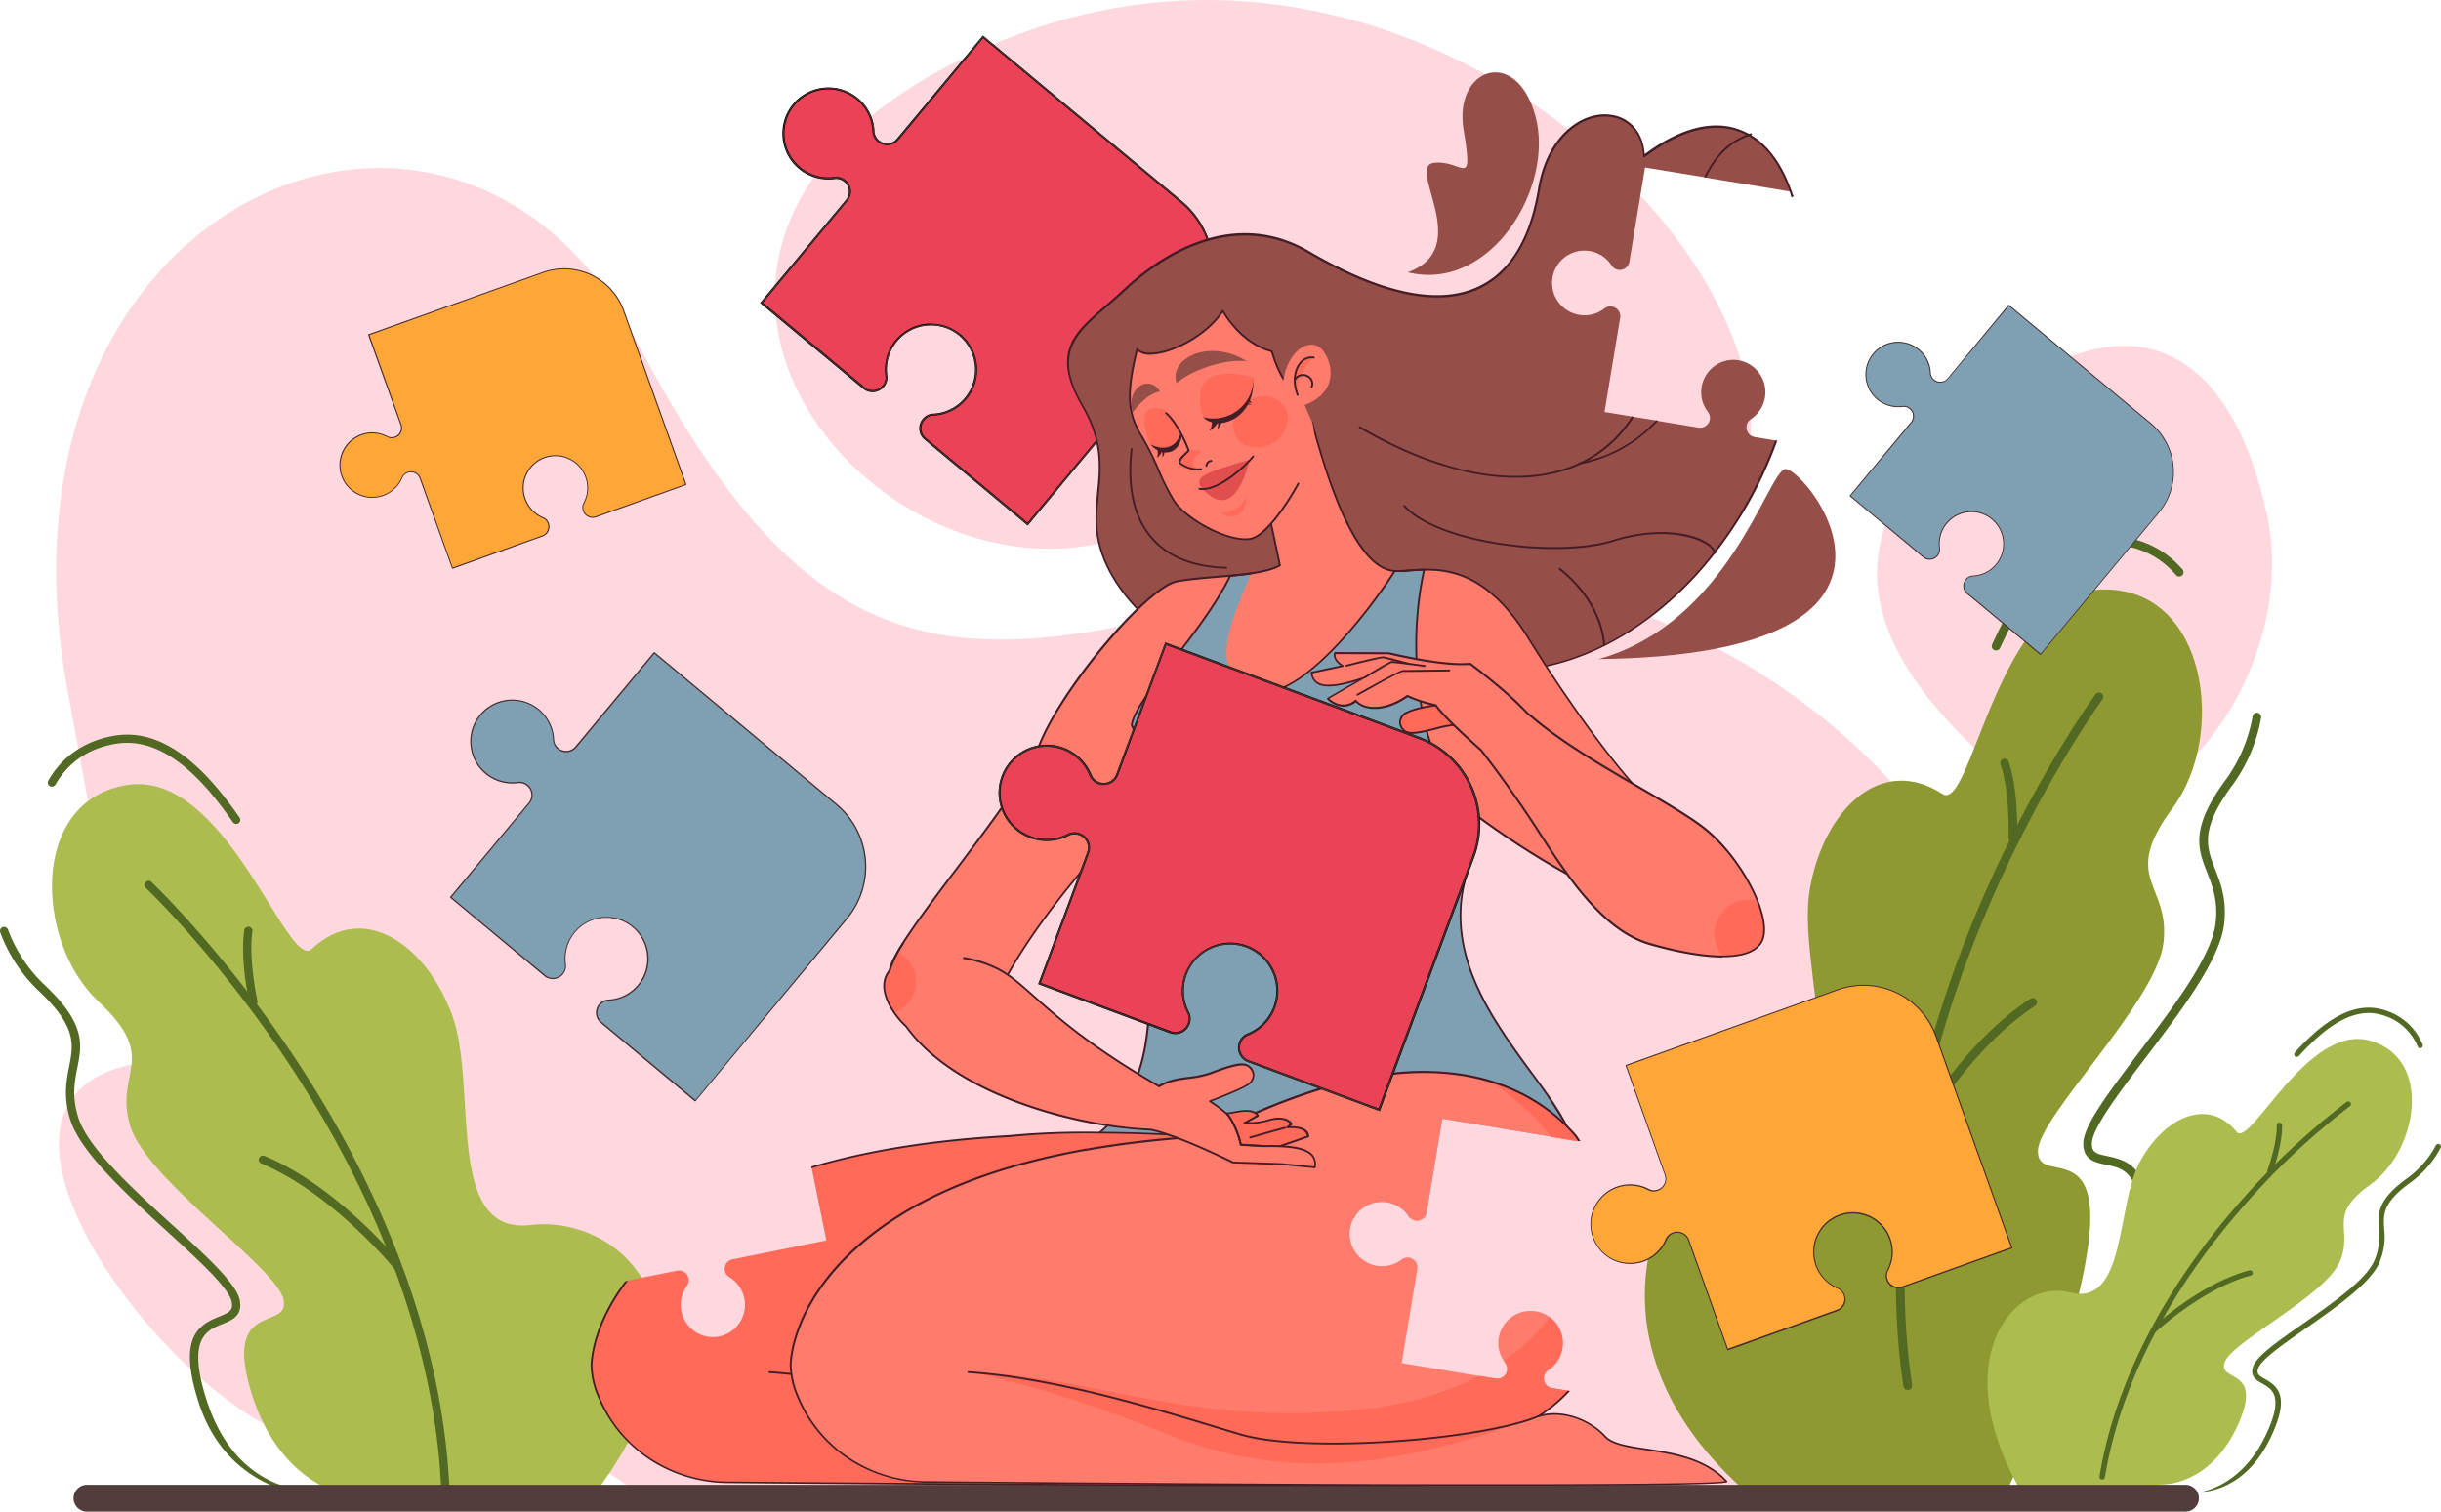 <svg xmlns="http://www.w3.org/2000/svg" viewBox="0 0 754.81 467.56" id="broken-but-mended">
  <g style="isolation:isolate">
    <g id="Layer_1">
      <path fill="#ffd7de" d="M629.06 115.75c-78.38 46.61-47.63 91.65-7.79 125.23S712.21 211 701 159.31s-39.84-62.61-71.89-43.56ZM297.25 18.28c-126.7 63-16.41 185.31 62.27 142.6S531 205.32 540.84 139 425.26-45.4 297.25 18.28ZM43.72 328.74C-38.5 341.05 103.48 493 113.88 431.28s-9.53-111.61-70.16-102.54Z"></path>
      <path fill="#ffd7de" d="M21.06,214.53C-7.88,60.2,141.11-1.16,196.71,105.32c10.42,20,20.48,36.09,30.57,48.93C271,209.92,315.54,204,394.35,181.86c97-27.22,225.19,46.27,232.12,153.35S571,464.07,571,464.07l-374.16-2.73C40.11,358.8,40.11,316.15,21.06,214.53Z"></path>
      <path fill="#516922" d="M617.37 201.18a1.35 1.35 0 0 1-.71-.1 1.33 1.33 0 0 1-.65-1.76c6.45-14.16 17.1-33 35-33.47 9.66-.24 17.93 3.35 23.93 10.36a1.33 1.33 0 0 1-2 1.74c-5.56-6.49-12.91-9.66-21.85-9.44-16.39.41-26.45 18.41-32.61 31.9a1.3 1.3 0 0 1-1.06.77ZM634.86 425.28h0l-45.13 4.53a1.33 1.33 0 0 1-.27-2.64h0l45-4.51c1.68-.58 22.52-8.35 26.31-39.67 2.45-20.29-4.21-21.66-9.56-22.74-3.33-.7-7.09-1.46-7-6.68.11-5.54 8-15.86 17-27.81 10.63-14 22.69-29.87 23.89-40.16.82-7-.92-11.42-2.6-15.69-2.88-7.37-5.38-13.72 5.94-29a47.35 47.35 0 0 0 8.12-19.37 1.33 1.33 0 0 1 2.62.5 50.28 50.28 0 0 1-8.61 20.46c-10.44 14-8.3 19.49-5.59 26.39 1.71 4.37 3.66 9.32 2.76 17-1.28 11-13.57 27.19-24.42 41.47C654.92 338.46 647 349 646.86 353.61c-.06 2.88 1.36 3.29 4.86 4 7.6 1.56 14.2 4.69 11.66 25.68-4.15 34.29-28 41.87-28.28 41.93a1 1 0 0 1-.24 0Z"></path>
      <path fill="#8f9931" d="M539,460.62c-57.42-51.38-21-112.2,7.66-114s8.68-47.55,13-71.79,21.81-41.67,41-29.25c9.06,5.88,16.81-62.42,49.34-63.24s38.55,45.09,21.93,67.44-.78,23.38-2.93,41.79-38.63,53.67-38.83,64.4,19.58-4,15.69,28.08-24.7,75.81-24.7,75.81Z"></path>
      <path fill="#516922" d="M590.05,429.91a1.32,1.32,0,0,1-1.47-1.12c-8.54-57.3,8.06-112.46,23.49-148.62C628.78,241,647.77,215,648,214.74a1.33,1.33,0,0,1,2.15,1.58c-.19.26-19,26.06-35.61,65-15.28,35.84-31.72,90.45-23.28,147.12a1.33,1.33,0,0,1-1.11,1.51.08.08,0,0,0-.05,0Z"></path>
      <path fill="#516922" d="M592.09 352.94a1.43 1.43 0 0 1-.8-.16 1.34 1.34 0 0 1-.52-1.8c.63-1.16 15.73-28.25 37.06-42.06a1.33 1.33 0 0 1 1.45 2.24c-20.77 13.43-36 40.82-36.17 41.1a1.35 1.35 0 0 1-1 .68ZM622.56 260.33l-.2 0a1.34 1.34 0 0 1-1.28-1.38c0-.14.49-13.89-2.48-22.53a1.33 1.33 0 0 1 .82-1.69 1.32 1.32 0 0 1 1.69.83c3.14 9.1 2.66 22.91 2.64 23.48a1.32 1.32 0 0 1-1.19 1.27ZM710.06 326.87a.86.86 0 0 1-.39-.2.84.84 0 0 1 0-1.18c6.55-7.17 16.51-16.34 27.22-13.17a18.4 18.4 0 0 1 12.24 10.75.84.84 0 0 1-.45 1.09.82.82 0 0 1-1.08-.44 16.61 16.61 0 0 0-11.18-9.81c-9.83-2.9-19.27 5.86-25.53 12.7a.83.83 0 0 1-.78.26ZM677.65 461.84h0l-28-4.34a.83.83 0 0 1 .35-1.62h0l27.63 6c1.11 0 15-.64 23.26-18.53 5.36-11.59 1.66-13.69-1.3-15.36-1.85-1.05-3.94-2.23-2.88-5.32 1.13-3.27 7.78-7.9 15.47-13.26 9-6.28 19.24-13.4 21.93-19.29a18.24 18.24 0 0 0 1.47-9.83c-.3-4.94-.57-9.19 9.1-16.08a29.77 29.77 0 0 0 8.55-9.95.83.83 0 1 1 1.46.8 31.44 31.44 0 0 1-9.05 10.51c-8.91 6.34-8.68 10-8.4 14.62a19.85 19.85 0 0 1-1.62 10.62c-2.88 6.3-13.3 13.56-22.49 20-7.14 5-13.89 9.68-14.85 12.43-.59 1.71.18 2.22 2.12 3.32 4.22 2.39 7.55 5.52 2 17.51-9.06 19.6-24.5 17.46-24.66 17.45s-.11-1.52-.38-.89Z"></path>
      <path fill="#acbc4f" d="M625.44,462.19c-24.27-41.59-2.77-66.88,14.63-62.43s14.3-26.6,21.51-40.19,21-20.59,30-9.51c4.25,5.24,22-33.89,41.49-28.12s14.26,34.22.08,44.32-5,13.75-9.78,24.28S690.1,415,687.92,421.38s12.42,1.36,3.93,19.71S669,459.14,669,459.14Z"></path>
      <path fill="#516922" d="M649.85,457.62a.81.81,0,0,1-.65-.94c5.93-35.72,26.4-65.33,42.53-83.86a227,227,0,0,1,33.92-32,.84.84,0,0,1,1.16.19.85.85,0,0,1-.19,1.17A224.83,224.83,0,0,0,693,373.94c-16,18.38-36.25,47.69-42.12,83a.84.84,0,0,1-1,.69s0,0,0,0Z"></path>
      <path fill="#516922" d="M665.86 412.25a.93.93 0 0 1-.44-.25.83.83 0 0 1 0-1.17c.59-.57 14.78-13.78 30.12-17.89a.83.83 0 0 1 .43 1.61c-14.93 4-29.27 17.35-29.41 17.49a.85.85 0 0 1-.74.21ZM701.78 363l-.12 0a.83.83 0 0 1-.49-1.07c0-.08 3-8.17 2.85-13.87a.83.83 0 1 1 1.66 0c.12 6-2.82 14.13-2.95 14.47a.84.84 0 0 1-1 .53ZM73.12 254.85a1.36 1.36 0 0 0 .64-.22 1.26 1.26 0 0 0 .31-1.76c-8.46-12.15-21.67-28-38.47-25.34C26.52 229 19.39 233.73 15 241.32a1.27 1.27 0 1 0 2.18 1.29c4.09-7 10.42-11.26 18.83-12.58 15.42-2.42 27.93 12.7 36 24.28a1.27 1.27 0 0 0 1.12.54ZM98.91 462.82c2.77 0-27.89 1.81-37.66-29.58-6-19.21-.33-23.28 6.52-26 3.15-1.27 4.41-1.9 3.86-4.59-.89-4.34-10.14-12.79-19.93-21.74-12.6-11.51-26.88-24.55-30-34.64-2.16-7-1.18-12-.33-16.37 1.36-6.93 2.43-12.39-9.76-23.75A47.89 47.89 0 0 1 .08 288.43a1.28 1.28 0 0 1 .73-1.64 1.27 1.27 0 0 1 1.64.72 45.31 45.31 0 0 0 10.92 16.75c13.22 12.32 12 18.7 10.53 26.09-.84 4.28-1.71 8.73.25 15.13C27 354.92 41.05 367.71 53.41 379c10.54 9.63 19.65 18 20.71 23.12 1 4.87-2.41 6.23-5.41 7.45-4.82 1.93-10.82 4.36-5 22.93 8.91 28.67 30.62 28.42 32.29 28.68l42 .47h0a1.26 1.26 0 0 1 .2 2.52l-39-1.33 9.1-.22Z"></path>
      <path fill="#acbc4f" d="M182.13,464.33c45-57.95,9.27-88.66-17.89-85.42s-16.28-43-24.45-65-27.57-35.28-43.42-20.36c-7.47,7.06-26.44-55.56-57-50.75s-28.37,48.82-9,66.9,4.73,21.76,9.9,38.62S85.64,392,87.67,402s-19-.43-9.88,29,31,31.83,31,31.83Z"></path>
      <path fill="#516922" d="M137.9,464.31a1.24,1.24,0,0,0,1.18-1.3c-1.82-55.11-26.82-103.9-47.46-135.12C69.26,294.09,47,273,46.81,272.78a1.27,1.27,0,0,0-1.74,1.85c.22.21,22.27,21.14,44.47,54.71,20.46,30.94,45.21,79.26,47,133.76a1.27,1.27,0,0,0,1.31,1.22Z"></path>
      <path fill="#516922" d="M122.8 392.6a1.3 1.3 0 0 0 .71-.29 1.25 1.25 0 0 0 .18-1.77c-.78-1-19.56-23.76-41.9-33a1.27 1.27 0 0 0-1 2.35c21.74 9 40.72 32 40.91 32.28a1.25 1.25 0 0 0 1.07.46ZM78.39 311.12l.2 0a1.27 1.27 0 0 0 1-1.51c0-.14-2.84-12.93-1.54-21.52a1.26 1.26 0 0 0-2.5-.38c-1.38 9.06 1.44 21.91 1.56 22.44a1.27 1.27 0 0 0 1.32 1Z"></path>
      <path fill="#523d3c" d="M679.94,463.42a4.14,4.14,0,0,1-4.14,4.14H27.09a4.15,4.15,0,1,1,0-8.29H675.8A4.14,4.14,0,0,1,679.94,463.42Z"></path>
      <path fill="#ea4256" d="M235.5,93.63,267.17,120a4.25,4.25,0,0,0,6-.55,4.17,4.17,0,0,0,.94-3.21,13.94,13.94,0,1,1,14.41,12,4.16,4.16,0,0,0-3,1.52,4.25,4.25,0,0,0,.54,6l31.67,26.36,51-61.28a27.27,27.27,0,0,0-3.5-38.41L304,11.39,277.62,43.05a4.24,4.24,0,0,1-6,.56,4.15,4.15,0,0,1-1.52-3,13.93,13.93,0,1,0-12,14.42,4.12,4.12,0,0,1,3.19,1,4.24,4.24,0,0,1,.55,6Z"></path>
      <path d="M317.79,162.56l-.24-.2L285.88,136a4.56,4.56,0,0,1-.58-6.42,4.44,4.44,0,0,1,3.18-1.63,13.59,13.59,0,0,0,12.87-15.58,13.61,13.61,0,0,0-27,3.83,4.48,4.48,0,0,1-1,3.46,4.56,4.56,0,0,1-3.09,1.62,4.5,4.5,0,0,1-3.34-1l-31.9-26.56.2-.25,26.36-31.66a3.93,3.93,0,0,0-.5-5.53,3.84,3.84,0,0,0-2.95-.89,14.24,14.24,0,1,1,5.86-26,14.1,14.1,0,0,1,6.4,11.26,3.95,3.95,0,0,0,4.28,3.66,3.92,3.92,0,0,0,2.66-1.41L303.94,11l.24.2,61.29,51A27.58,27.58,0,0,1,369,101ZM287.9,100.12A14.21,14.21,0,0,1,302,112.26a14.22,14.22,0,0,1-13.46,16.31,3.8,3.8,0,0,0-2.72,1.4,3.94,3.94,0,0,0,.49,5.54l31.43,26.16,50.82-61a27,27,0,0,0-3.46-38L304,11.83,277.86,43.25a4.53,4.53,0,0,1-3.09,1.63,4.54,4.54,0,0,1-5-4.25,13.51,13.51,0,0,0-6.13-10.76,13.66,13.66,0,0,0-16.84,1.52,13.62,13.62,0,0,0,.68,20.33,13.63,13.63,0,0,0,10.57,3,4.42,4.42,0,0,1,3.43,1,4.55,4.55,0,0,1,.59,6.41L235.94,93.59l31.43,26.17a3.92,3.92,0,0,0,5.53-.52,3.77,3.77,0,0,0,.88-3,14.22,14.22,0,0,1,14.12-16.16Z"></path>
      <path fill="#472f2f" d="M317.75,162.32a.23.23,0,0,1-.14,0L286,135.91a4.36,4.36,0,0,1-1.58-3,4.45,4.45,0,0,1,1-3.26,4.37,4.37,0,0,1,3.11-1.59,13.71,13.71,0,1,0-14.19-11.83,4.37,4.37,0,0,1-1,3.37,4.46,4.46,0,0,1-6.28.58L235.37,93.8a.22.22,0,0,1-.08-.15.21.21,0,0,1,.05-.15L261.7,61.84a4,4,0,0,0-.51-5.68,3.92,3.92,0,0,0-3-.91A14.13,14.13,0,1,1,264,29.43a14,14,0,0,1,6.36,11.18,4,4,0,0,0,1.44,2.83,4,4,0,0,0,3,.92,4.06,4.06,0,0,0,2.74-1.44l26.36-31.66a.21.21,0,0,1,.3,0l61.28,51A27.49,27.49,0,0,1,368.93,101l-51,61.28a.21.21,0,0,1-.14.07Zm-29.85-62.1a14.14,14.14,0,0,1,14,12.06,14.11,14.11,0,0,1-13.36,16.18,3.94,3.94,0,0,0-2.8,1.44,4.06,4.06,0,0,0-.93,2.95,4,4,0,0,0,1.44,2.74l31.5,26.23,50.89-61.12a27.05,27.05,0,0,0-3.48-38.12L304,11.69l-26.23,31.5a4.49,4.49,0,0,1-3,1.59,4.44,4.44,0,0,1-4.85-4.16,13.59,13.59,0,0,0-6.17-10.84,13.72,13.72,0,1,0-5.64,25,4.37,4.37,0,0,1,3.36,1,4.46,4.46,0,0,1,.57,6.27L235.8,93.61l31.5,26.23a4,4,0,0,0,5.68-.53,3.89,3.89,0,0,0,.9-3,14.13,14.13,0,0,1,14-16Z"></path>
      <path fill="#964e48" d="M505.24,128.94A38.79,38.79,0,0,1,491,142.49a42.64,42.64,0,0,0,21-12.45Zm0,0A38.79,38.79,0,0,1,491,142.49a42.64,42.64,0,0,0,21-12.45Zm0,0A38.79,38.79,0,0,1,491,142.49a42.64,42.64,0,0,0,21-12.45Zm48.84-68.78a5.69,5.69,0,0,0-.31-.88c-2.86-8.18-7.13-14.12-12.54-17.33l-.66-.4c-8.45-4.62-19.58-2.86-32.25,6.69-.71-18.7-27.9-17.65-32.48,10.25s-22.92,47.61-71.23,19.36c-22.4-13.07-44.45,0-56.81,11.66s-24.33,16.59-13,36,0,29.62,6.33,46.56,26.8,32.07,42.33,34.19,44.44,3.21,84.31,1.05c32.91-1.76,66.48-29.65,81.58-71.06l-.4,0-6.34-1.06a3,3,0,0,1-2.5-3.52,2.88,2.88,0,0,1,1.27-2,10,10,0,0,0-4.93-18.35,10,10,0,0,0-8.31,16.11,3.14,3.14,0,0,1,.57,2.33,3.08,3.08,0,0,1-3.52,2.51l-12.45-2.07-.62-.13h0l-6.82-1.1-.66-.14-8.49-1.4,4.84-29.13a3.07,3.07,0,0,0-2.51-3.48,3,3,0,0,0-2.33.57,9.85,9.85,0,0,1-7.79,2,10,10,0,1,1,10-15.27,2.93,2.93,0,0,0,2,1.33,3,3,0,0,0,3.48-2.51l4.84-29.13,18.34,3,.58.14,25.78,4.26a12.36,12.36,0,0,1,.44,1.19c0,.18.13.4.18.57.08,0,.17-.13.3-.22C554.21,60.51,554.12,60.34,554.08,60.16Zm-48.84,68.78A38.79,38.79,0,0,1,491,142.49a42.64,42.64,0,0,0,21-12.45Zm0,0A38.79,38.79,0,0,1,491,142.49a42.64,42.64,0,0,0,21-12.45Zm0,0A38.79,38.79,0,0,1,491,142.49a42.64,42.64,0,0,0,21-12.45Z"></path>
      <path fill="#451d26" d="M554.3,60a4.26,4.26,0,0,0-.22-.66c-2.82-8.19-7.09-14.22-12.54-17.52l-.31-.17c-.13-.09-.26-.13-.4-.22-8.88-5-20.06-2.82-32.25,6.25-.48-7.09-5-11.88-11.48-12.28-8.72-.57-18.92,7.17-21.52,23.06C473,73.93,466.82,84.1,457.14,88.63c-12.32,5.81-30,2.11-52.4-11-24.95-14.56-48.27,3.3-57.12,11.66-1.93,1.81-3.82,3.48-5.67,5.06-9.95,8.54-17.07,14.7-7.44,31.29,6.29,10.82,5.5,18.87,4.75,26.66-.61,6.07-1.23,12.37,1.59,19.85,6.64,17.77,27.76,32.38,42.55,34.4,5.94.8,19.75,2.25,43.56,2.25,11.26,0,24.82-.35,40.79-1.19,19.93-1.06,40-11.44,56.5-29.26a124.62,124.62,0,0,0,25.34-42.07l-.26,0-.4,0c-14.56,39.69-46.73,69-81.23,70.84-49.67,2.64-75.46.13-84.21-1.06-14.66-2-35.51-16.45-42.11-34-2.78-7.35-2.16-13.29-1.54-19.59.74-7.87,1.58-16-4.84-27-9.38-16.15-2.38-22.18,7.3-30.54,1.85-1.58,3.78-3.25,5.72-5.06,6.38-6,20.33-17,37-17a37.83,37.83,0,0,1,19.45,5.42c22.66,13.2,40.48,16.94,53,11,9.68-4.53,16.19-15.14,18.74-30.63s12.41-23.1,20.9-22.57c6.38.4,10.7,5.24,11,12.28a.23.23,0,0,0,.18.26.25.25,0,0,0,.3,0c12-9.07,23-11.4,31.68-6.78l.66.4s0,0,.09,0c5.46,3.21,9.64,9.11,12.41,17.07a12.36,12.36,0,0,1,.44,1.19c0,.18.13.4.18.57.08,0,.17-.13.3-.22a.81.81,0,0,0,.27-.17c-.09-.18-.13-.35-.22-.53Z"></path>
      <path fill="#7fa0b3" d="M484.86,349.12l0,0-.4-.8a5.93,5.93,0,0,1-.3-.57c-.05,0-.05-.13-.09-.17l0-.05c-10.38-19.58-39.51-44.13-30.75-76.12.22-.84.48-1.67.75-2.51L354.49,298a84.28,84.28,0,0,1,.48,18.7c-.88,11.09-4.31,24.68-14.56,33.35a1.35,1.35,0,0,1-.35.22,4.18,4.18,0,0,1-.4.36h0a33.43,33.43,0,0,1-5.2,3.43l1.06,1.36.35.53h.05l15.44,20.33h67.59c0-.09.13-.18.17-.27a10,10,0,0,1,16.37,0c.05.09.13.18.18.27h5a.85.85,0,0,0,.18-.27,3,3,0,0,0,.31-.92L446,346l33.7,5.59,6.65,1.14.35.05C486.1,351.58,485.48,350.35,484.86,349.12Z"></path>
      <path fill="#451d26" d="M435.45,376c.05.09.13.18.18.27h5a.85.85,0,0,0,.18-.27Zm0,0c.05.09.13.18.18.27h5a.85.85,0,0,0,.18-.27Zm0,0c.05.09.13.18.18.27a1,1,0,0,0,.26.31h4.53a.77.77,0,0,0,.22-.31.85.85,0,0,0,.18-.27Zm0,0c.05.09.13.18.18.27h5a.85.85,0,0,0,.18-.27Zm0,0c.05.09.13.18.18.27h5a.85.85,0,0,0,.18-.27Zm0,0c.05.09.13.18.18.27h5a.85.85,0,0,0,.18-.27Zm50.12-26.13a7,7,0,0,0-.49-.88v-.05l-.39-.79a5.86,5.86,0,0,1-.31-.57c-2.68-5.15-6.69-10.65-11-16.46C461.19,314.45,446,293.68,454.24,269c0-.09,0-.18,0-.22v-.05a.28.28,0,0,0-.31-.08l-99.45,29.08a.28.28,0,0,0-.22.35,82.1,82.1,0,0,1,.44,18.53c-.92,11.17-4.4,24.86-14.78,33.44a.88.88,0,0,1-.35.26.78.78,0,0,1-.4.31,28,28,0,0,1-4.88,3.21.38.38,0,0,0-.13.22c0,.09,0,.18,0,.22l1,1.28.17.26.22.22,15.58,20.46a.24.24,0,0,0,.22.14h67.41a1.27,1.27,0,0,1,.18-.31c0-.09.13-.18.17-.27H351.5l-15.32-20.15-.17-.22-.22-.26-.93-1.23a35.47,35.47,0,0,0,5.24-3.52,3.86,3.86,0,0,0,.35-.36.77.77,0,0,0,.31-.22c9.28-8,12.85-20,14.12-29.35.18-1.32.31-2.59.44-3.87a92.31,92.31,0,0,0-.48-18.65l98.7-28.87a30.72,30.72,0,0,0-1.15,4.27v.09c-5,22.83,9.07,42.11,20.55,57.81a148.2,148.2,0,0,1,10.43,15.45,6.38,6.38,0,0,1,.44.75v0c0,.05,0,.09.09.13.13.22.22.44.35.66.75,1.46,1.45,2.86,2.07,4.18l.35.05.35,0C486.54,351.85,486.05,350.88,485.57,349.87ZM435.45,376c.05.09.13.18.18.27h5a.85.85,0,0,0,.18-.27Zm0,0c.05.09.13.18.18.27h5a.85.85,0,0,0,.18-.27Zm0,0c.05.09.13.18.18.27h5a.85.85,0,0,0,.18-.27Zm0,0c.05.09.13.18.18.27h5a.85.85,0,0,0,.18-.27Zm0,0c.05.09.13.18.18.27h5a.85.85,0,0,0,.18-.27Zm0,0c.05.09.13.18.18.27h5a.85.85,0,0,0,.18-.27Z"></path>
      <path fill="#ff6a59" d="M434.79,444.34c-4.31-4.75-12.89-8.67-20.81-6.21l-.57-1.54-22.09-60-.09-.31-.13-.27-8.71-23.71s-42.69-3.87-70.36-.88c-24.78,1.36-44.84,4.88-61.08,9.68l.05.26,4.53,22.31-28.95,5.85a3,3,0,0,0-1,5.55,10,10,0,0,1-4.26,18.48,10,10,0,0,1-8.94-15.8,2.84,2.84,0,0,0,.53-2.38,3,3,0,0,0-3.56-2.33l-15.09,3-.49.13c-8.89,11.66-10.82,22.05-10.82,26.09a26.24,26.24,0,0,0,2.37,10,42.58,42.58,0,0,0,18,20.28,44.42,44.42,0,0,0,21.6,5.85c59.4.53,249.4,1.94,247.51-.17C461.24,446.1,440.07,450.19,434.79,444.34Z"></path>
      <path fill="#451d26" d="M391.32,376.58l-.09-.31-.13-.27h-.31l.09.27.13.31,22.09,60.06a.79.79,0,0,0,.31-.05Zm0,0-.09-.31-.13-.27h-.31l.09.27.13.31,22.09,60.06a.79.79,0,0,0,.31-.05Zm0,0-.09-.31-.13-.27h-.31l.09.27.13.31,22.09,60.06a.79.79,0,0,0,.31-.05Zm0,0-.09-.31-.13-.27h-.31l.09.27.13.31,22.09,60.06a.79.79,0,0,0,.31-.05Zm0,0-.09-.31-.13-.27h-.31l.09.27.13.31,22.09,60.06a.79.79,0,0,0,.31-.05Zm0,0-.09-.31-.13-.27h-.31l.09.27.13.31,22.09,60.06a.79.79,0,0,0,.31-.05Zm0,0-.09-.31-.13-.27h-.31l.09.27.13.31,22.09,60.06a.79.79,0,0,0,.31-.05Zm81.22,81.53c-6.6-7.3-16.85-8.84-25-10.08-.79-.13-1.59-.22-2.33-.35a32.23,32.23,0,0,1-8.1-2h0c-.31-.18-.53-.31-.8-.49a.06.06,0,0,0-.08,0,4.69,4.69,0,0,1-1.15-1c-4.49-4.93-13.07-8.67-20.81-6.38l-.44-1.19-22.13-60-.09-.31-.13-.27-8.76-23.8a.24.24,0,0,0-.26-.18c-.14,0-3.17-.3-8.14-.61a2.13,2.13,0,0,0-.58-.05l-1.62-.13c-7.88-.53-19.37-1.1-31.29-1.19a.52.52,0,0,0-.35,0,2.37,2.37,0,0,0-.53,0A245.13,245.13,0,0,0,312,351.1q-34.92,1.92-61.12,9.72l.09.53c17.42-5.15,37.79-8.4,61.07-9.63a239.12,239.12,0,0,1,25.26-1.15h1.8a1.63,1.63,0,0,1,.49.05h0a.66.66,0,0,1,.44,0c10.12,0,20,.48,27.59.92l2.07.13,2.42.13c5.45.36,9.15.66,10,.75L390.79,376l.09.27.13.31,22.09,60.06.61,1.63a.3.3,0,0,0,.36.17c7.65-2.42,16.1,1.28,20.5,6.12a3.59,3.59,0,0,0,.75.66,4,4,0,0,0,.75.53h0c1.89,1.14,4.58,1.76,7.7,2.28,1.15.22,2.38.4,3.61.58,8,1.23,17.95,2.72,24.46,9.59-2.33.44-16.28.7-37,.88-19,0-43.56,0-70.05-.05-3.92,0-7.79,0-11.57,0-1.72,0-3.39,0-5.06,0-21.39-.05-43.52-.18-64.51-.36a.13.13,0,0,1-.18,0c-21.38-.13-41.58-.3-58.65-.44a43.44,43.44,0,0,1-21.43-5.8,41.46,41.46,0,0,1-17.86-20.16,26,26,0,0,1-2.33-9.9c0-.61.13-12.23,11-26.22l-.49.13-.44.09c-10.51,13.9-10.65,25.43-10.65,26A27.06,27.06,0,0,0,185,432.41a42.66,42.66,0,0,0,18.12,20.46,44.71,44.71,0,0,0,21.7,5.86c13.24.13,82.32.74,145.55.92,12.72,0,23.81,0,33.58,0,10.64,0,19.62,0,27.23,0h.71c9.5-.09,16.81-.13,22.39-.22h1c5.14-.09,8.8-.22,11.35-.31h.09c5.72-.22,5.8-.53,5.89-.66A.3.3,0,0,0,472.54,458.11Zm-81.22-81.53-.09-.31-.13-.27h-.31l.09.27.13.31,22.09,60.06a.79.79,0,0,0,.31-.05Zm0,0-.09-.31-.13-.27h-.31l.09.27.13.31,22.09,60.06a.79.79,0,0,0,.31-.05Zm0,0-.09-.31-.13-.27h-.31l.09.27.13.31,22.09,60.06a.79.79,0,0,0,.31-.05Zm0,0-.09-.31-.13-.27h-.31l.09.27.13.31,22.09,60.06a.79.79,0,0,0,.31-.05Zm0,0-.09-.31-.13-.27h-.31l.09.27.13.31,22.09,60.06a.79.79,0,0,0,.31-.05Zm0,0-.09-.31-.13-.27h-.31l.09.27.13.31,22.09,60.06a.79.79,0,0,0,.31-.05Z"></path>
      <path fill="#451d26" d="M350.63,446.79c-11.64,0-22.11-.87-28.8-2.86l-6.8-2.05c-20.28-6.15-50.92-15.43-77.09-17.17a.29.29,0,0,1-.27-.31.3.3,0,0,1,.31-.27c26.24,1.74,56.92,11,77.22,17.19l6.8,2.05c20.09,6,74.27,1.75,91.89-5.49a.29.29,0,0,1,.38.15.29.29,0,0,1-.16.38c-11.82,4.87-40,8.38-63.48,8.38Z"></path>
      <path fill="#ff7c6d" d="M435.89,376.58a2.9,2.9,0,0,0,1.76,1,3,3,0,0,0,2.77-1Zm0,0a2.9,2.9,0,0,0,1.76,1,3,3,0,0,0,2.77-1Zm-.26-.31a1,1,0,0,0,.26.31,2.9,2.9,0,0,0,1.76,1,3,3,0,0,0,2.77-1,.77.77,0,0,0,.22-.31Zm0,0a1,1,0,0,0,.26.31,2.9,2.9,0,0,0,1.76,1,3,3,0,0,0,2.77-1,.77.77,0,0,0,.22-.31Zm0,0a1,1,0,0,0,.26.31,2.9,2.9,0,0,0,1.76,1,3,3,0,0,0,2.77-1,.77.77,0,0,0,.22-.31Zm0,0a1,1,0,0,0,.26.31,2.9,2.9,0,0,0,1.76,1,3,3,0,0,0,2.77-1,.77.77,0,0,0,.22-.31Zm60.68,68.07c-4.27-4.71-12.72-8.58-20.51-6.29-.09,0-.18,0-.26.08l.22-.13a44.86,44.86,0,0,0,9.32-7.83l-.35,0-4.79-.8a3,3,0,0,1-2.51-3.52,2.88,2.88,0,0,1,1.27-2,10,10,0,0,0,.53-16.41,9.67,9.67,0,0,0-5.45-1.94,9.93,9.93,0,0,0-10.08,7.22,9.72,9.72,0,0,0,1.32,8.23,5,5,0,0,0,.44.66,3.15,3.15,0,0,1,.57,2.33,3.08,3.08,0,0,1-3.52,2.51l-5.15-.84-23.93-4,4.84-29.13a3.07,3.07,0,0,0-2.51-3.48,2.94,2.94,0,0,0-2.33.58,10,10,0,0,1-14.7-13,1.27,1.27,0,0,1,.18-.31c0-.09.13-.18.17-.27a10,10,0,0,1,16.37,0c.05.09.13.18.18.27a1,1,0,0,0,.26.31,2.9,2.9,0,0,0,1.76,1,3,3,0,0,0,2.77-1,.77.77,0,0,0,.22-.31.85.85,0,0,0,.18-.27,3,3,0,0,0,.31-.92L446,346l33.7,5.59,6.65,1.14.35.05.35,0,1,.18.44,0c-.35-.53-.75-1.05-1.1-1.58-.71-.79-1.45-1.63-2.25-2.42v-.05l-.66-.66c-.22-.17-.39-.39-.61-.57v0a59.37,59.37,0,0,0-7-5.63,38.73,38.73,0,0,0-3.47-2.21.64.64,0,0,1-.22-.13,45.58,45.58,0,0,0-5.77-2.86c-.7-.31-1.45-.61-2.2-.88s-1.49-.57-2.29-.83-1.54-.49-2.37-.75a70.15,70.15,0,0,0-20.29-2.82,91.92,91.92,0,0,0-9.55.53h0a118.51,118.51,0,0,0-22,4.58,195.15,195.15,0,0,0-35,14.69.16.16,0,0,0-.13.05c-.44,0-.92,0-1.36.08-.84.05-1.63.09-2.42.18a281.54,281.54,0,0,0-33.75,4,.74.74,0,0,0-.35.05.91.91,0,0,0-.36.08c-80.65,14.61-90.86,57.29-90.86,66.53a26.27,26.27,0,0,0,2.38,10,42.51,42.51,0,0,0,17.95,20.28,44.45,44.45,0,0,0,21.6,5.85c14.44.13,36.57.31,61.83.49,1.67,0,3.34,0,5.06,0,3.78,0,7.65,0,11.57,0,21.38.18,44.18.27,65.82.36h2.65c7.17,0,14.16,0,21,0h1c44.61,0,79.42-.22,78.58-1.14C522.75,446.1,501.59,450.19,496.31,444.34Zm-60.68-68.07a1,1,0,0,0,.26.31,2.9,2.9,0,0,0,1.76,1,3,3,0,0,0,2.77-1,.77.77,0,0,0,.22-.31Zm0,0a1,1,0,0,0,.26.31,2.9,2.9,0,0,0,1.76,1,3,3,0,0,0,2.77-1,.77.77,0,0,0,.22-.31Zm0,0a1,1,0,0,0,.26.31,2.9,2.9,0,0,0,1.76,1,3,3,0,0,0,2.77-1,.77.77,0,0,0,.22-.31Zm.26.31a2.9,2.9,0,0,0,1.76,1,3,3,0,0,0,2.77-1Zm0,0a2.9,2.9,0,0,0,1.76,1,3,3,0,0,0,2.77-1Zm0,0a2.9,2.9,0,0,0,1.76,1,3,3,0,0,0,2.77-1Z"></path>
      <path fill="#ff6a59" d="m484.73 430.13.35 0a44.86 44.86 0 0 1-9.32 7.83l-.22.13c-.09.05-.18.05-.27.09-2.42.93-4.84 1.81-7.21 2.6-.05 0-.09 0-.14 0-7.87 2.77-15.44 5-22.74 6.82a2.34 2.34 0 0 1-.75.18h-.05a2.47 2.47 0 0 1-.57.17c-30 7.26-56.14 6.52-83.47-4.57-29.44-11.93-50.95-17-58.21-18.53a.1.1 0 0 0-.14 0 .16.16 0 0 0-.13 0l-2.37-.48c2.46.08 4.93.17 7.3.39 33.84 2.47 60.59 14.92 106.31 11.84a.79.79 0 0 0 .31-.05c.08.05.22 0 .35 0q3.11-.19 6.33-.52c14.88-1.46 27.24-5.24 37.27-10.48l5.15.84a3.08 3.08 0 0 0 3.52-2.51 3.15 3.15 0 0 0-.57-2.33 5 5 0 0 1-.44-.66 59.6 59.6 0 0 0 14.21-13.51 10 10 0 0 1-.53 16.41 2.88 2.88 0 0 0-1.27 2 3 3 0 0 0 2.51 3.52ZM488.43 353l-.44 0-1-.18-.35 0-.35-.05-6.65-1.14A74 74 0 0 0 461.41 335c-.31-.22-.61-.43-.92-.61.83.26 1.63.48 2.37.75s1.54.57 2.29.83 1.5.57 2.2.88c2.07.93 4 1.85 5.77 2.86a.64.64 0 0 0 .22.13c1.23.71 2.37 1.46 3.47 2.21a59.37 59.37 0 0 1 7 5.63v0c.22.18.39.4.61.57l.66.66V349c.8.79 1.54 1.63 2.25 2.42C487.68 351.94 488.08 352.46 488.43 353Z"></path>
      <path fill="#451d26" d="M534.1,458.11c-6.64-7.3-16.85-8.84-25.08-10.08-5.59-.83-10.43-1.58-12.5-3.87-4.22-4.62-12-8.18-19.36-6.73a46.79,46.79,0,0,0,8.28-7.17l-.36-.09-.35,0a44.31,44.31,0,0,1-9.28,7.74h-.05l0,0a.19.19,0,0,0-.09.31v0a.31.31,0,0,0,.27.17h.08c7.62-2.42,16.06,1.23,20.47,6.12,2.24,2.46,7.17,3.21,12.84,4.05,8,1.23,18,2.72,24.47,9.59-3.3.66-30.23.92-66.66.92H457c-7.09,0-14.52,0-22.09,0-49.77-.13-107.94-.57-148.51-.93a43.38,43.38,0,0,1-21.42-5.8,41.53,41.53,0,0,1-17.87-20.16,26,26,0,0,1-2.33-9.9c0-.74.22-18.56,21-36.78,16.19-14.26,39.6-24.11,69.78-29.53a.73.73,0,0,1,.31,0h.05a.63.63,0,0,1,.3-.09,317,317,0,0,1,36-4.05c.44,0,.92,0,1.41-.08,0,0,.08-.05.08-.05l.09-.09h.05c.13,0,.3-.13.44-.17a198.06,198.06,0,0,1,34.84-14.57h.05a117.29,117.29,0,0,1,21.38-4.4,83.64,83.64,0,0,1,9.73-.57,73.49,73.49,0,0,1,10.95.79A61.28,61.28,0,0,1,461.41,335a55.29,55.29,0,0,1,22.84,13.51,7.86,7.86,0,0,0,.57.58l0,0a5.58,5.58,0,0,0,.71.75c.53.57,1,1.14,1.49,1.71.31.44.62.93.93,1.37l.44,0,.35.09c-.4-.62-.79-1.23-1.23-1.85-.84-1-1.81-2-2.86-3.08-.22-.22-.4-.39-.66-.61l0-.05a3.53,3.53,0,0,0-.61-.57c-6.69-6.25-17-12.67-32.08-14.83a81.68,81.68,0,0,0-20.55-.26,118.29,118.29,0,0,0-22.53,4.66,196,196,0,0,0-34.71,14.65c-.49.05-1,.05-1.45.09l-1.94.13H370c-.75.05-1.54.09-2.29.18a302.84,302.84,0,0,0-31.9,3.83.83.83,0,0,0-.31,0,1.13,1.13,0,0,0-.35.09c-30.14,5.41-53.51,15.31-69.79,29.57-20.94,18.35-21.16,36.48-21.16,37.22a26.82,26.82,0,0,0,2.37,10.17,42.46,42.46,0,0,0,18.09,20.41,44.43,44.43,0,0,0,18.87,5.72.13.13,0,0,0,.18,0,26.73,26.73,0,0,0,2.68.14c8.67.08,41.41.39,80.75.61,4.13.05,8.31.05,12.58.05,16.77.13,34.32.22,51.48.26h.71c12.71,0,23.85,0,33.57,0,68.11,0,68.51-.83,68.69-1.23A.42.42,0,0,0,534.1,458.11Z"></path>
      <path fill="#451d26" d="M412.15,446.79c-11.64,0-22.1-.87-28.8-2.86l-6.8-2.05c-20.27-6.15-50.92-15.43-77.09-17.17a.29.29,0,0,1-.27-.31.3.3,0,0,1,.31-.27c26.24,1.74,56.92,11,77.22,17.19l6.8,2.05c20.09,6,74.27,1.75,91.89-5.49a.29.29,0,0,1,.38.15.29.29,0,0,1-.16.38c-11.82,4.87-40,8.38-63.48,8.38Z"></path>
      <path fill="#ff7c6d" d="M362.62,289.86l-22.57-26.81s-24.69,26.81-33.16,48.33c0,1.05-33.15-1.42-31.74-11.29s39.5-52.2,46.2-69.49,33.16-49,42.68-50.79,25.75-1.41,31.75-4.94l-4.24-20.1,14.22-24.12c8.36,31.88,17.18,45.63,25.64,46s24.69-6,41.27,20.82,32.81,46.91,38.1,50.79,15.87,22.22,15.87,22.22-14.11,10.93-16.23,10.93c-24-6.34-54-29.27-54-29.27s-82.54,42-93.83,37.74Z"></path>
      <path fill="#7fa0b3" d="M440.38,176.23c-3.51.06-6.56.51-9,.4h-.15c-6.58,10.73-30.32,42.39-43.58,36.7-14.05-6-7.81-19-.81-36-2,.29-4.24.52-6.49.73-8.7,17.95-29.11,37.47-30.45,46.17,0,0,18.35,38.8,20.81,44.8s24.7,3.17,26.11,3.17,34.56-9.52,38.8-13.4,10.58-18,6.7-28.92c-3.54-10-6.79-31.72-2-53.67Z"></path>
      <path fill="#451d26" d="M384.7,273.19c-6.31,0-12.9-.79-14.23-4-2.44-5.92-20.63-44.4-20.81-44.78a.32.32,0,0,1,0-.17c.68-4.47,6.25-11.67,12.7-20,6.32-8.15,13.47-17.4,17.77-26.26a.3.3,0,0,1,.24-.16c2.63-.24,4.69-.47,6.47-.73a.28.28,0,0,1,.33.24.29.29,0,0,1-.25.33c-1.75.26-3.77.49-6.34.73-4.33,8.87-11.46,18.08-17.76,26.21S351,219.88,350.23,224.21c.94,2,18.38,38.93,20.77,44.73,1.39,3.35,9.6,4.4,24.41,3.1.77-.07,1.24-.11,1.43-.11,1.53,0,34.52-9.58,38.6-13.33,4.46-4.09,10.37-18.06,6.62-28.61-2.93-8.26-7.11-30-2.05-53.46-1.43,0-2.78.13-4.07.22a43.5,43.5,0,0,1-4.53.18c-5.11,8.25-26.24,37.35-40.35,37.35a8.9,8.9,0,0,1-3.51-.69.29.29,0,0,1-.15-.39.29.29,0,0,1,.38-.15c13.52,5.8,37.91-27.93,43.22-36.58a.32.32,0,0,1,.27-.14h.14a40.44,40.44,0,0,0,4.48-.17c1.42-.1,2.89-.21,4.48-.24a.32.32,0,0,1,.23.11.28.28,0,0,1,.06.25c-5.15,23.45-1,45.26,1.95,53.51,3.83,10.77-2.21,25-6.78,29.23-4.34,4-37.38,13.48-39,13.48-.16,0-.67.05-1.38.11-2.28.2-6.45.57-10.76.57Z"></path>
      <path fill="#451d26" d="M305.16,311.88c-5.37,0-20.85-1.81-27.31-6.4-2.27-1.62-3.28-3.44-3-5.43.71-5,10.46-17.9,20.8-31.6,10.84-14.38,22-29.25,25.42-37.95,6.89-17.77,33.35-49.21,42.9-51,3.45-.64,7.69-1,12.17-1.37,7.6-.63,15.46-1.29,19.3-3.43l-4.19-19.89a.37.37,0,0,1,0-.21l14.22-24.11a.26.26,0,0,1,.29-.14.29.29,0,0,1,.24.21c7.76,29.57,16.53,45.4,25.38,45.76a40.35,40.35,0,0,0,4.47-.17c9.14-.66,22.95-1.65,37,21.12,16.86,27.26,32.91,47,38,50.71,5.28,3.88,15.52,21.56,15.95,22.31a.3.3,0,0,1-.07.38c-1.45,1.13-14.25,11-16.41,11h-.07c-22.91-6.07-51.62-27.48-53.92-29.22-5.2,2.64-82.76,41.84-93.9,37.67a.25.25,0,0,1-.12-.08L340,263.49c-2.49,2.75-24.94,27.84-32.87,48a.39.39,0,0,1-.21.25,5.57,5.57,0,0,1-1.8.17Zm86.69-157.06,4.21,20a.29.29,0,0,1-.13.31c-3.89,2.29-11.94,3-19.73,3.61-4.47.38-8.69.73-12.11,1.37-9.2,1.7-35.79,33.39-42.46,50.61-3.41,8.78-14.64,23.68-25.51,38.09-10.28,13.64-20,26.52-20.69,31.33-.25,1.77.7,3.43,2.82,4.91,7.54,5.3,27,6.62,28.39,6.17,8.41-21.31,32.95-48.09,33.19-48.36a.33.33,0,0,1,.22-.09.27.27,0,0,1,.22.11l22.52,26.74c11.31,3.95,92.7-37.33,93.52-37.75a.29.29,0,0,1,.31,0c.3.23,30.18,22.94,53.83,29.21,1.56-.09,10.2-6.38,15.81-10.71-1.22-2.09-10.79-18.34-15.67-21.92-5.14-3.77-21.27-23.55-38.17-50.87-13.89-22.47-27.49-21.49-36.49-20.85a43.48,43.48,0,0,1-4.54.18c-9.18-.39-17.84-15.7-25.74-45.53Z"></path>
      <path fill="#ff6a59" d="M394,355.13l10.49-3.63c-.3-3.56-6.44-2.8-6.44-2.8l1.31-1.05c-1.63-2.12-4.86-1.91-7.58-1a24.77,24.77,0,0,1-7,.75l4.13-2.32c-1.34-2.41-5.93-1.27-8.31-.84a20.61,20.61,0,0,1-5.62-.1l3.28,10.53,14.18,1.27Z"></path>
      <path fill="#451d26" d="M392.51,356.22h0L378.31,355a.3.3,0,0,1-.26-.2l-3.28-10.54a.29.29,0,0,1,.06-.28.28.28,0,0,1,.26-.09,20.61,20.61,0,0,0,5.53.1l.69-.13c2.63-.5,6.61-1.26,7.93,1.12a.29.29,0,0,1-.11.4L386,347.1a21,21,0,0,0,5.77-.74c1.69-.56,5.84-1.57,7.9,1.11a.28.28,0,0,1-.05.4l-.58.48c1.24,0,3.46.06,4.77,1.12a2.8,2.8,0,0,1,1.05,2,.3.3,0,0,1-.19.3l-10.48,3.63-1.5.78a.2.2,0,0,1-.13,0Zm-14-1.83,13.9,1.24,1.44-.76h0l10.27-3.56a2.13,2.13,0,0,0-.81-1.37c-1.68-1.36-5.24-.94-5.27-.94a.28.28,0,0,1-.3-.17.29.29,0,0,1,.08-.34l1.08-.87c-1.9-2.11-5.56-1.2-7.08-.69a24.35,24.35,0,0,1-7.06.76.32.32,0,0,1-.28-.22.3.3,0,0,1,.15-.33l3.86-2.16c-1.29-1.71-4.93-1-7.15-.59-.25.05-.48.1-.7.13a19.19,19.19,0,0,1-5.26,0Z"></path>
      <path fill="#451d26" d="M386.58,352.12a.29.29,0,0,1-.08-.57c10.6-3,10.8-3,10.87-3a.29.29,0,0,1,.27.31.28.28,0,0,1-.27.27c-.41.08-6.62,1.81-10.71,3Z"></path>
      <path fill="#ff7c6d" d="M351.58,108c-3.29,13.43-3.08,19.62,1.38,26.94s6.18,13.94,10,19.89,17.46,13.23,23.93,11.78,17.66-20.84,18.82-26.87.09-9,.09-9l-3.89-8.85c-5.35-1.15-8.66-13.14-8.66-13.14-10-2.58-15.13-12.52-15.13-12.52-7,10.64-23.38,16-26.5,11.82Z"></path>
      <path fill="#ff6a59" d="M355.7,137.43c-4.4-10.7-1-14,9.35-8.62.89,4.28-.35,7.87-3.05,9.15-1.62.77-3.77.72-6.3-.53Z"></path>
      <path fill="#451d26" d="M365.05,128.81c.89,4.27-.35,7.87-3.05,9.15-1.62.78-3.77.72-6.3-.53,3.86,4.77,11.94,3.28,9.35-8.62Z"></path>
      <path fill="#451d26" d="M357.83 138.94a3.86 3.86 0 0 1-.09 2.65 3.52 3.52 0 0 0 1.53-2ZM359.26 139.46a4.78 4.78 0 0 1 .16 2.07 3.09 3.09 0 0 0 .67-2.06l-.77 0Z"></path>
      <path fill="#e04e4e" d="M371.62,150.94c-2.3-3.32-.23-4.4,14.79-8.78-2.72,11.1-7.73,16.82-14.79,8.78Z"></path>
      <path fill="#451d26" d="M385,167.06c-7.15,0-18.8-6.66-22.27-12.11a67.93,67.93,0,0,1-4.69-9.34,87.27,87.27,0,0,0-5.28-10.56c-4.46-7.33-4.78-13.42-1.41-27.16a.32.32,0,0,1,.23-.22.3.3,0,0,1,.29.12c.68.9,2.11,1.35,4.14,1.29,6.56-.22,16.92-5.53,21.88-13.1a.3.3,0,0,1,.26-.13.26.26,0,0,1,.24.16c.05.09,5.18,9.86,14.94,12.37a.28.28,0,0,1,.21.2c0,.12,3.32,11.83,8.44,12.93a.3.3,0,0,1,.22.35.28.28,0,0,1-.35.22c-5.17-1.11-8.39-11.68-8.83-13.18-8.73-2.33-13.79-10.28-14.91-12.2-5.16,7.51-15.49,12.75-22.09,13a6.05,6.05,0,0,1-4.23-1.1c-3.19,13.18-2.84,19.11,1.47,26.19a87.61,87.61,0,0,1,5.31,10.63,67.2,67.2,0,0,0,4.65,9.25c3.64,5.72,17.18,13.1,23.61,11.66,4-.9,10.12-9.13,14.4-16.9a.29.29,0,0,1,.4-.11.28.28,0,0,1,.11.39c-4,7.3-10.3,16.19-14.78,17.19a9.29,9.29,0,0,1-2,.2Z"></path>
      <path fill="#ff6a59" d="M397.15,125.78c2.26,3.55.77,8.53-3.33,11.14s-9.25,1.85-11.5-1.69-.76-8.53,3.33-11.14,9.25-1.85,11.5,1.69Z"></path>
      <path fill="#ff7c6d" d="M396.81,117.7c1.62-10.17,9.07-13.76,12.47-9s4.32,14.27-8.64,17.41c-4.09-6-3.83-8.43-3.83-8.43Z"></path>
      <path fill="#ff6a59" d="M401.27,122.15c-2.68-6.86,1.06-12.34,5-11.54-4.55,3.48-5.57,9.39-5,11.54Z"></path>
      <path fill="#451d26" d="M401.27,122.44a.3.3,0,0,1-.28-.19c-1.79-4.6-.71-8.27.9-10.18a4.55,4.55,0,0,1,4.42-1.74.29.29,0,0,1,.23.34.3.3,0,0,1-.35.23,4,4,0,0,0-3.85,1.54c-1.5,1.78-2.5,5.24-.8,9.6a.3.3,0,0,1-.17.38l-.1,0Z"></path>
      <path fill="#451d26" d="M405.59,120l-.11,0a.3.3,0,0,1-.16-.38,2.34,2.34,0,0,0-1.18-3,2.59,2.59,0,0,0-3.48,1,.29.29,0,0,1-.49-.31,3.18,3.18,0,0,1,4.24-1.26,2.92,2.92,0,0,1,1.45,3.78.28.28,0,0,1-.27.19Z"></path>
      <path fill="#ff7c6d" d="M360.56,127.76c3.81,3.27,6.89,11.2,7,11.54s-3.67,2.92-2.58,4,5.26,2.53,7.61,1.45,3.7-6.07,2.55-8.08-17.05-18.51-14.54-8.94Z"></path>
      <path fill="#ff6a59" d="M370.18,145.15c-1.92-1.15-1.39-3.6.35-4.51,1.93-1-.4-1.82-3-1.34.06.35-3.67,2.92-2.58,4a9.29,9.29,0,0,0,5.24,1.82Z"></path>
      <path fill="#451d26" d="M370.5 145.46a9.61 9.61 0 0 1-5.77-1.93.94.94 0 0 1-.28-.71c0-.93 1.23-2.07 2.12-2.9.24-.23.54-.51.64-.64-.3-.92-3.23-8.21-6.84-11.3a.29.29 0 0 1 0-.41.3.3 0 0 1 .41 0c3.91 3.35 7 11.3 7.06 11.71 0 .26-.18.47-.84 1.09s-1.93 1.81-1.94 2.49a.41.41 0 0 0 .11.3 9.08 9.08 0 0 0 6.25 1.68.29.29 0 0 1 .33.25.29.29 0 0 1-.24.33 7.79 7.79 0 0 1-1 .07Zm-3.27-6.1h0ZM373 144.39h0a.29.29 0 0 1-.25-.33 2 2 0 0 1 1.76-1.81.29.29 0 1 1 .11.57 1.49 1.49 0 0 0-1.29 1.32.3.3 0 0 1-.29.25Z"></path>
      <path fill="#ff6a59" d="M377.45,158.65a8.94,8.94,0,0,0,8-5c-.34,5.91-4.06,7.52-8,5Z"></path>
      <path fill="#451d26" d="M371.85,151.57a6,6,0,0,1-1-.08.29.29,0,0,1-.25-.33.3.3,0,0,1,.33-.24c5.95.9,14.94-8,16.31-9.88a.3.3,0,0,1,.41-.07.29.29,0,0,1,.06.41c-1.39,1.91-9.66,10.19-15.9,10.19Z"></path>
      <path fill="#964e48" d="M363.84 118.57c5.69-5 16.57-7.66 21.78-6.78-11.74-7.4-24.45-.8-21.78 6.78ZM350.29 127.5c4.87-6.4 8.44-6.37 8.44-6.37-3.38-5.53-10.7-1.21-8.44 6.37Z"></path>
      <path fill="#ff6a59" d="M372.07,129.05c-3.55-11.21,2.08-15.82,15.51-12.3a12.34,12.34,0,0,1-6.67,11.32,12.57,12.57,0,0,1-8.84,1Z"></path>
      <path fill="#451d26" d="M387.58,116.75a12.36,12.36,0,0,1-6.67,11.32,12.57,12.57,0,0,1-8.84,1c4.29,4.51,16.18.75,15.51-12.3Z"></path>
      <path fill="#451d26" d="M374.73,130.25a4.53,4.53,0,0,1-.8,3.07,7.23,7.23,0,0,0,2.69-2.71Z"></path>
      <path fill="#451d26" d="M376.63 130.48a4.7 4.7 0 0 1-.29 2.35 4.63 4.63 0 0 0 1.47-2.55l-1.09.16ZM386.07 124.3a2.86 2.86 0 0 0 1.06.31l-.82-.87ZM386 124.56a1.66 1.66 0 0 0 1.14.5 4.51 4.51 0 0 1-1.25.08Z"></path>
      <path fill="#ff7c6d" d="M355.84,349.42c8.55,1.71,25.41,10.15,25.41,10.15l15.14.51,10.16,1c.95-5.18-4.36-6.82-15.74-6.58l-7.13-.39c-.62-3.32-2.68-7.93-4.11-9.36a41.69,41.69,0,0,0-5.44-4.13c3.81-1.46,9.63-3.78,11.57-5.06,3-2,2.05-4.72.15-5.9s-6.08.29-11.51,2.29-10.8.93-16,4c-32.79-19-39.14-30.24-49-35.88s-28.92-6.35-34.21,0,2.82,15.52,4.93,17.28c15.88,22.22,54.88,31.3,75.76,32.05Z"></path>
      <path fill="#ff6a59" d="M276.49,313.23a10.22,10.22,0,0,0,1.07-18.78,18.46,18.46,0,0,0-2.41,5.64c-3.44,4.12-1.22,9.44,1.34,13.14Z"></path>
      <path fill="#451d26" d="M406.55,361.35h0l-10.16-1-15.11-.51a.28.28,0,0,1-.13,0c-.16-.08-16.93-8.44-25.33-10.12a139.76,139.76,0,0,1-39.8-8c-11.56-4.14-27.21-11.69-36.12-24.15-2-1.66-10.39-11.06-5-17.63a36.47,36.47,0,0,1,4.16-8.4.29.29,0,1,1,.48.34,35.17,35.17,0,0,0-4.11,8.3.31.31,0,0,1-.05.1c-5.2,6.23,3.06,15.33,4.9,16.87l.05.05c15.6,21.85,54.61,31.18,75.53,31.93,8.28,1.65,24.39,9.61,25.48,10.15l15.07.5,9.9,1a3.85,3.85,0,0,0-.77-3.21c-1.78-2.08-6.32-2.94-14.71-2.76l-7.16-.39a.31.31,0,0,1-.27-.24c-.59-3.14-2.62-7.79-4-9.21a40.75,40.75,0,0,0-5.39-4.09.29.29,0,0,1-.13-.27.28.28,0,0,1,.18-.24c3.46-1.33,9.56-3.74,11.52-5a3.37,3.37,0,0,0,1.78-2.79,3.27,3.27,0,0,0-1.62-2.63c-1.86-1.15-6.43.54-11.26,2.32a31.09,31.09,0,0,1-6.89,1.46c-3.13.41-6.08.79-9,2.56a.3.3,0,0,1-.29,0c-21.13-12.21-31.16-21.12-38.49-27.63-3.93-3.49-7-6.25-10.53-8.25a35.41,35.41,0,0,0-11.28-3.77.28.28,0,0,1-.24-.33A.29.29,0,0,1,298,296a35.78,35.78,0,0,1,11.47,3.84c3.54,2,6.67,4.8,10.62,8.31,7.3,6.48,17.28,15.35,38.25,27.48,3-1.75,6.1-2.16,9.1-2.55a30.78,30.78,0,0,0,6.76-1.42c6-2.23,9.81-3.49,11.76-2.27a3.58,3.58,0,0,1-.14,6.39c-1.83,1.21-6.93,3.28-11.09,4.89a41.36,41.36,0,0,1,5,3.84c1.47,1.48,3.48,6,4.15,9.3l6.91.38c8.56-.18,13.24.73,15.14,3a4.55,4.55,0,0,1,.86,4,.28.28,0,0,1-.28.24Z"></path>
      <path fill="#451d26" d="M390.81,354.77h0c-2.62-.15-7.16-.45-7.16-.45a.29.29,0,0,1-.27-.24,25.18,25.18,0,0,0-4-9.17.29.29,0,0,1,.46-.36,25.77,25.77,0,0,1,4.09,9.2c.95.07,4.66.31,6.94.44a.29.29,0,0,1,0,.58Z"></path>
      <path fill="#964e48" d="M435.28 84.22c25.75 6.35 45.5-26.45 39.51-48.32s-25.4-14.82-22.22 4.23-.36 9.17-9.17 10.23 12.69 26.45-8.12 33.86ZM494.33 203.87c40-11.16 52.2-57.37 57.6-58.78s55.26 57.36-57.6 58.78Z"></path>
      <path fill="#451d26" d="M379.2 175.87h0c-10.06-.18-18.07-3.35-23.17-9.16-5.61-6.39-7.76-15.76-6.4-27.85a.31.31 0 0 1 .33-.26.29.29 0 0 1 .25.33c-1.34 11.92.76 21.13 6.26 27.4 5 5.68 12.85 8.78 22.74 9a.28.28 0 0 1 .28.29.29.29 0 0 1-.29.29ZM504.58 128.8l.66.14A38.79 38.79 0 0 1 491 142.49a.12.12 0 0 1-.08 0 18.5 18.5 0 0 1-2.12 1.1s0 .05-.08.05a33.35 33.35 0 0 1-4.27 1.71 49.28 49.28 0 0 1-15.8 2.42c-14.34 0-31-5.19-48.36-15.35a.29.29 0 0 1-.08-.4.26.26 0 0 1 .39-.13c24 14.08 46.64 18.66 63.67 12.89a36.94 36.94 0 0 0 3.61-1.41 4.4 4.4 0 0 0 .62-.3s0 0 .08-.05A37.67 37.67 0 0 0 504.58 128.8ZM541.71 41.46a.26.26 0 0 1-.17.35l-.31.14a.73.73 0 0 0-.4.13c-6.16 2.11-10.25 6.64-13.28 12.85l-.58-.14c3-6.2 7.09-10.86 13.2-13.11a.73.73 0 0 1 .4-.13.7.7 0 0 1 .26-.13c.18-.05.36-.13.53-.18A.27.27 0 0 1 541.71 41.46Z"></path>
      <path fill="#451d26" d="m512.1 130 .62.13a44 44 0 0 1-23.9 13.46s0 .05-.08.05a2.09 2.09 0 0 0-.49.08h0a.32.32 0 0 1-.31-.22v-.13a.37.37 0 0 1 .22-.22c.13 0 .26 0 .4-.08s0 0 .08-.05a21.88 21.88 0 0 0 2.34-.53.12.12 0 0 0 .08 0 42.64 42.64 0 0 0 21-12.45ZM530.34 171.28a.28.28 0 0 1-.27-.19c-1.47-4.25-14.44-8.82-31.21-3.52-8.19 2.58-21.45 3-34.59 1-14.18-2.09-25.21-6.43-30.26-11.88a.29.29 0 0 1 .43-.4c5 5.36 15.86 9.63 29.92 11.71 13.06 1.93 26.21 1.53 34.33-1 16.57-5.23 30.19-1.13 31.93 3.89a.3.3 0 0 1-.18.37ZM496 199.68a.29.29 0 0 1-.29-.29c0-.13-.17-12.52-13.65-23.23a.3.3 0 0 1 0-.41.29.29 0 0 1 .41-.05c13.7 10.9 13.86 23.56 13.86 23.69a.29.29 0 0 1-.29.29Z"></path>
      <path fill="#ea4256" d="M321.39,304.21l40.46,15a4.45,4.45,0,0,0,5.72-2.62,4.31,4.31,0,0,0-.18-3.5A14.6,14.6,0,1,1,385.81,320a4.34,4.34,0,0,0-2.4,2.53,4.44,4.44,0,0,0,2.61,5.72l40.46,15.05L455.6,265a28.57,28.57,0,0,0-16.82-36.74l-78.31-29.12-15,40.46a4.46,4.46,0,0,1-5.72,2.63,4.4,4.4,0,0,1-2.54-2.43,14.59,14.59,0,1,0-6.83,18.42,4.35,4.35,0,0,1,3.48-.16,4.44,4.44,0,0,1,2.62,5.71Z"></path>
      <path d="M426.68,343.71l-40.77-15.16a4.78,4.78,0,0,1-2.81-6.15,4.66,4.66,0,0,1,2.58-2.71A14.23,14.23,0,0,0,393,299.82,14.25,14.25,0,0,0,367.68,313a4.64,4.64,0,0,1,.2,3.76,4.8,4.8,0,0,1-2.49,2.69,4.72,4.72,0,0,1-3.65.13L321,304.41l15.16-40.77a4.12,4.12,0,0,0-2.42-5.29,4,4,0,0,0-3.22.14,14.91,14.91,0,1,1,7-18.83,4,4,0,0,0,2.35,2.24,4.07,4.07,0,0,0,3.14-.12,4.13,4.13,0,0,0,2.15-2.31l15.16-40.77,78.61,29.23a28.9,28.9,0,0,1,17,37.17Zm-46.29-52.16a15,15,0,0,1,3.51.42,14.91,14.91,0,0,1,2,28.33,4,4,0,0,0-2.21,2.33,4.12,4.12,0,0,0,2.42,5.3l40.15,14.93,29-78a28.23,28.23,0,0,0-16.63-36.32l-78-29L345.74,239.7a4.78,4.78,0,0,1-8.88.2,14.11,14.11,0,0,0-9.79-8.5,14.26,14.26,0,1,0,3.12,26.51,4.65,4.65,0,0,1,3.75-.18,4.78,4.78,0,0,1,2.81,6.14L321.82,304,362,318.94a4.05,4.05,0,0,0,3.15-.11,4.1,4.1,0,0,0,2.14-2.32,4,4,0,0,0-.16-3.23,14.81,14.81,0,0,1,0-13.57A15,15,0,0,1,380.39,291.55Z"></path>
      <path fill="#472f2f" d="M426.48,343.51l-.08,0-40.45-15a4.68,4.68,0,0,1-2.74-6,4.53,4.53,0,0,1,2.51-2.65A14.36,14.36,0,1,0,367.58,313a4.55,4.55,0,0,1,.2,3.67,4.66,4.66,0,0,1-6,2.76l-40.45-15a.22.22,0,0,1-.13-.12.25.25,0,0,1,0-.17l15-40.45a4.22,4.22,0,0,0-2.48-5.43,4.13,4.13,0,0,0-3.31.14,14.77,14.77,0,0,1-20.57-7.75,14.68,14.68,0,0,1,.6-12.14,14.89,14.89,0,0,1,16.73-7.64,14.69,14.69,0,0,1,10.17,8.84,4.16,4.16,0,0,0,2.42,2.3,4.22,4.22,0,0,0,5.43-2.5l15-40.45a.22.22,0,0,1,.29-.13L438.86,228a28.78,28.78,0,0,1,16.94,37l-29.11,78.3a.22.22,0,0,1-.12.13Zm-46.09-51.85a14.28,14.28,0,0,1,3.48.42,14.82,14.82,0,0,1,10.38,19.55,14.88,14.88,0,0,1-8.36,8.57,4.09,4.09,0,0,0-2.27,2.39A4.24,4.24,0,0,0,386.1,328l40.25,15,29-78.09a28.34,28.34,0,0,0-16.69-36.46l-78.1-29-15,40.25a4.66,4.66,0,0,1-6,2.75,4.55,4.55,0,0,1-2.66-2.55,14.26,14.26,0,0,0-9.87-8.57,14.44,14.44,0,0,0-16.24,7.41A14.36,14.36,0,0,0,330.24,258a4.6,4.6,0,0,1,3.66-.17,4.67,4.67,0,0,1,2.74,6l-15,40.25,40.25,15a4.22,4.22,0,0,0,5.43-2.5,4.08,4.08,0,0,0-.17-3.32,14.81,14.81,0,0,1,13.2-21.57Z"></path>
      <path fill="#ffa639" d="M139.91,175.73l27.79-9.95a3,3,0,0,0,1.83-3.89,2.92,2.92,0,0,0-1.64-1.75,10,10,0,1,1,12.66-4.52,3,3,0,0,0-.14,2.37,3.06,3.06,0,0,0,3.89,1.85l27.79-10L192.83,96.1a19.54,19.54,0,0,0-25-11.81l-53.79,19.26,10,27.79a3,3,0,0,1-1.83,3.89,3,3,0,0,1-2.4-.15,10,10,0,1,0,4.54,12.64,3,3,0,0,1,1.75-1.62,3.05,3.05,0,0,1,3.89,1.84Z"></path>
      <path fill="#472f2f" d="M139.91,175.88h-.07a.16.16,0,0,1-.07-.09l-10-27.79a2.89,2.89,0,0,0-3.7-1.74,2.82,2.82,0,0,0-1.66,1.53,10.12,10.12,0,1,1-13.82-13,10,10,0,0,1,9.21.14,2.89,2.89,0,0,0,3.92-1.35,2.92,2.92,0,0,0,.1-2.21l-10-27.79a.14.14,0,0,1,.09-.19L167.8,84.15A19.71,19.71,0,0,1,193,96.05l19.26,53.78a.16.16,0,0,1-.09.2L184.35,160a3.2,3.2,0,0,1-4.08-1.94,3.08,3.08,0,0,1,.15-2.49A9.82,9.82,0,1,0,168,160a3.1,3.1,0,0,1,1.72,1.84,3.18,3.18,0,0,1-1.92,4.08l-27.79,10Zm-12.82-30.1a3.2,3.2,0,0,1,3,2.11l9.9,27.65,27.65-9.9a2.91,2.91,0,0,0,1.74-3.7,2.8,2.8,0,0,0-1.55-1.66,10.13,10.13,0,1,1,12.84-4.59,2.83,2.83,0,0,0-.13,2.25,2.9,2.9,0,0,0,3.7,1.75l27.65-9.9L192.69,96.15A19.42,19.42,0,0,0,167.9,84.43l-53.65,19.21,9.9,27.65a3.18,3.18,0,0,1-4.44,3.92,9.73,9.73,0,0,0-8.94-.13,9.84,9.84,0,0,0-5.22,11,9.69,9.69,0,0,0,4.88,6.42,9.8,9.8,0,0,0,13.75-4.85A3.11,3.11,0,0,1,126,146,3.38,3.38,0,0,1,127.09,145.78Z"></path>
      <path fill="#ffa639" d="M534.25,417.39l33.82-12.1a3.71,3.71,0,0,0,2.23-4.74,3.58,3.58,0,0,0-2-2.13,12.15,12.15,0,1,1,15.4-5.5,3.63,3.63,0,0,0-.17,2.89,3.71,3.71,0,0,0,4.73,2.24l33.82-12.11L598.66,320.5a23.78,23.78,0,0,0-30.4-14.38L502.8,329.56l12.11,33.81a3.71,3.71,0,0,1-2.23,4.74,3.67,3.67,0,0,1-2.92-.18,12.14,12.14,0,1,0,5.53,15.38,3.63,3.63,0,0,1,2.13-2,3.7,3.7,0,0,1,4.73,2.24Z"></path>
      <path fill="#472f2f" d="M534.25,417.58a.19.19,0,0,1-.17-.12L522,383.64a3.52,3.52,0,0,0-6.52-.26,12.32,12.32,0,1,1-5.6-15.62,3.42,3.42,0,0,0,2.77.18,3.52,3.52,0,0,0,2.12-4.5l-12.11-33.82a.19.19,0,0,1,.11-.23L568.2,306a24,24,0,0,1,30.63,14.48l23.43,65.45a.18.18,0,0,1-.11.24l-33.81,12.1a3.88,3.88,0,0,1-5-2.35,3.82,3.82,0,0,1,.18-3,11.95,11.95,0,1,0-15.17,5.42,3.81,3.81,0,0,1,2.1,2.24,3.89,3.89,0,0,1-2.35,5l-33.81,12.11Zm-15.58-36.64a3.92,3.92,0,0,1,3.65,2.58l12,33.64L568,405.11a3.53,3.53,0,0,0,2.12-4.5,3.43,3.43,0,0,0-1.89-2A12.32,12.32,0,1,1,583.88,393a3.41,3.41,0,0,0-.16,2.75,3.51,3.51,0,0,0,4.49,2.13l33.65-12.05-23.38-65.27a23.62,23.62,0,0,0-30.16-14.27L503,329.67l12,33.64a3.9,3.9,0,0,1-.14,3,3.85,3.85,0,0,1-2.2,2,3.79,3.79,0,0,1-3.06-.19,11.84,11.84,0,0,0-10.88-.17,12,12,0,0,0-6.36,13.42,11.95,11.95,0,0,0,22.68,1.9,3.79,3.79,0,0,1,2.24-2.07A3.93,3.93,0,0,1,518.67,380.94Z"></path>
      <path fill="#7fa0b3" d="M139.36,277.53l29.11,24.24a3.9,3.9,0,0,0,5.5-.51,3.76,3.76,0,0,0,.87-2.95,12.81,12.81,0,1,1,13.25,11.05,3.78,3.78,0,0,0-2.72,1.39,3.91,3.91,0,0,0,.49,5.5L215,340.49l46.91-56.34a25.06,25.06,0,0,0-3.22-35.31l-56.34-46.92L178.08,231a3.9,3.9,0,0,1-5.5.51,3.85,3.85,0,0,1-1.39-2.75,12.8,12.8,0,1,0-11,13.26,3.82,3.82,0,0,1,2.93.88,3.89,3.89,0,0,1,.5,5.49Z"></path>
      <path fill="#472f2f" d="M215,340.68a.19.19,0,0,1-.12,0L185.74,316.4a4.11,4.11,0,0,1-.52-5.77,4,4,0,0,1,2.86-1.46A12.59,12.59,0,0,0,200,294.73a12.61,12.61,0,0,0-25,3.55,4,4,0,0,1-.91,3.1,4.11,4.11,0,0,1-5.77.54l-29.11-24.24a.2.2,0,0,1,0-.27l24.24-29.11a3.71,3.71,0,0,0-3.26-6.06,13,13,0,0,1-14.77-12.41,12.87,12.87,0,0,1,4-9.87,13,13,0,0,1,16.07-1.45,12.85,12.85,0,0,1,5.85,10.27,3.63,3.63,0,0,0,1.33,2.61,3.71,3.71,0,0,0,5.22-.48l24.24-29.11a.17.17,0,0,1,.13-.07.21.21,0,0,1,.14,0l56.35,46.92A25.26,25.26,0,0,1,262,284.27l-46.91,56.34a.17.17,0,0,1-.13.07Zm-27.43-57.09a13,13,0,0,1,10,21.31,13,13,0,0,1-9.42,4.65,3.63,3.63,0,0,0-2.57,1.32,3.71,3.71,0,0,0,.47,5.23l29,24.12L261.73,284a24.9,24.9,0,0,0-3.19-35l-56.2-46.79-24.11,29a4.11,4.11,0,0,1-5.77.53A4,4,0,0,1,171,228.8a12.51,12.51,0,0,0-5.68-10,12.65,12.65,0,0,0-15.6,1.41,12.6,12.6,0,0,0,10.42,21.62,4,4,0,0,1,3.08.92,4.1,4.1,0,0,1,.53,5.77l-24.12,29,29,24.11a3.71,3.71,0,0,0,5.22-.48,3.63,3.63,0,0,0,.83-2.8,13,13,0,0,1,12.89-14.75Z"></path>
      <path fill="#7fa0b3" d="M572.09,153.36l22.68,18.89a3.06,3.06,0,0,0,4.29-.4,3,3,0,0,0,.68-2.3,10,10,0,1,1,10.32,8.61,3,3,0,0,0-2.12,1.09,3,3,0,0,0,.39,4.28L631,202.42l36.55-43.9a19.54,19.54,0,0,0-2.5-27.52L621.15,94.44l-18.89,22.69a3,3,0,0,1-4.28.39,3,3,0,0,1-1.09-2.14,10,10,0,1,0-8.59,10.33,3,3,0,0,1,2.29.69,3,3,0,0,1,.39,4.28Z"></path>
      <path fill="#472f2f" d="M631,202.57a.19.19,0,0,1-.1,0l-22.68-18.89a3.2,3.2,0,0,1-.4-4.5,3.09,3.09,0,0,1,2.22-1.14,9.82,9.82,0,1,0-10.16-8.48,3.14,3.14,0,0,1-.72,2.42,3.19,3.19,0,0,1-4.49.42L572,153.48a.14.14,0,0,1,0-.21l18.88-22.69a2.88,2.88,0,0,0-.37-4.06,2.82,2.82,0,0,0-2.17-.66,10.12,10.12,0,1,1,4.17-18.49,10,10,0,0,1,4.55,8,2.89,2.89,0,0,0,3.15,2.69,2.88,2.88,0,0,0,2-1L621,94.35a.24.24,0,0,1,.11-.06.19.19,0,0,1,.11,0l43.9,36.56a19.68,19.68,0,0,1,2.53,27.73l-36.55,43.9a.16.16,0,0,1-.11,0Zm-21.38-44.49a10.12,10.12,0,0,1,.43,20.23,2.83,2.83,0,0,0-2,1,2.91,2.91,0,0,0,.36,4.08L631,202.21l36.46-43.79a19.38,19.38,0,0,0-2.49-27.3L621.17,94.66l-18.79,22.56a3.19,3.19,0,0,1-5.64-1.83,9.74,9.74,0,0,0-4.42-7.77,9.82,9.82,0,1,0-4,17.94,3.12,3.12,0,0,1,2.4.72,3.19,3.19,0,0,1,.41,4.5L572.3,153.34l22.57,18.79a2.89,2.89,0,0,0,4.72-2.55,10.11,10.11,0,0,1,10-11.5Z"></path>
      <path fill="#ff6a59" d="M461.48,222.4c-5.25,2.55-10.34,1.06-15.76,2.52s-9.58,2.51-11.32,1.21-2.38-4,.66-5.69,10.06-2.4,10.06-2.4Z"></path>
      <path fill="#451d26" d="M436.75,227a4.06,4.06,0,0,1-2.52-.66,3.48,3.48,0,0,1,.7-6.18c3.05-1.64,9.87-2.4,10.15-2.43h.11l16.37,4.37a.29.29,0,0,1,.21.26.3.3,0,0,1-.16.29c-3.09,1.5-6.18,1.62-9.16,1.74a29.73,29.73,0,0,0-6.66.79c-4,1.07-7,1.82-9,1.82Zm8.34-8.69c-.65.08-7.07.85-9.89,2.37a3.25,3.25,0,0,0-2,2.53,3.17,3.17,0,0,0,1.34,2.67c1.68,1.26,6.24,0,11.06-1.27a30.48,30.48,0,0,1,6.78-.8,22.48,22.48,0,0,0,8.19-1.36Z"></path>
      <path fill="#ff7c6d" d="M458,232.11c-12-10.55-14-13.94-14-13.94a40.33,40.33,0,0,1-8.71-2.83c-7.71,5.36-13.95,4-16,1.46-4.33,3.54-8.3-.23-8.7-.71,0,0,12-7,11.52-6.56-10.52,3.55-15.94,3.59-16.56-1.5l9.69-2c-3.33-2.1-2.42-4-2.42-4l16.57.06s16.81,4.15,25.21,3.25c15.35,11.68,17.3,15.35,18.6,16,15.35,13.41,42.16,25.95,53.4,34.6S548,283.18,545,290.74s-19.89,5.63-34.81,1.3-25.73-21.4-34.81-35.46S458,232.11,458,232.11Z"></path>
      <path fill="#ff6a59" d="M530.17,288.8a10.51,10.51,0,0,0,2.7,7.05c6-.05,10.66-1.49,12.11-5.11,1.14-2.85.4-7.29-1.57-12.17a10.55,10.55,0,0,0-13.24,10.23Z"></path>
      <path fill="#451d26" d="M532.7,296.17c-8.34,0-18.35-2.61-22.61-3.85-14.76-4.28-25.7-21.21-34.49-34.82l-.49-.76c-8.78-13.59-16.91-23.9-17.32-24.43-10.83-9.56-13.55-13.22-14-13.88a41.46,41.46,0,0,1-8.5-2.76c-7.51,5.16-13.76,4-16,1.54-4.14,3.16-8.05.08-8.88-.94a.3.3,0,0,1-.07-.24.33.33,0,0,1,.15-.2c4.36-2.52,7.1-4.11,8.83-5.09-6.19,1.85-10,2.07-12.07.75a4.45,4.45,0,0,1-1.95-3.42.29.29,0,0,1,.23-.32l9-1.89c-2.81-2.06-2-3.87-1.95-4a.27.27,0,0,1,.27-.17l16.57.06h.07c.16,0,16.86,4.14,25.11,3.25a.37.37,0,0,1,.21.06c10.91,8.3,15,12.54,17,14.58a7.5,7.5,0,0,0,1.53,1.39l.06,0c9.08,7.94,22.17,15.55,33.72,22.28,7.75,4.51,15.08,8.77,19.67,12.3,11.62,8.95,21.46,27.67,18.47,35.15-1.61,4-6.66,5.32-12.55,5.32ZM435.25,215a.27.27,0,0,1,.12,0,40.5,40.5,0,0,0,8.65,2.81.3.3,0,0,1,.19.14s2.23,3.51,14,13.87l0,0c.08.11,8.39,10.59,17.37,24.5l.49.76c8.74,13.52,19.61,30.36,34.16,34.57C525,296,541.77,298,544.71,290.64s-6.83-25.66-18.29-34.47c-4.56-3.51-11.87-7.77-19.6-12.27-11.56-6.73-24.66-14.35-33.79-22.31a8.87,8.87,0,0,1-1.65-1.49c-2-2-6.05-6.23-16.86-14.45-8.21.82-24.32-3.06-25.17-3.27L413,202.32c-.11.47-.15,1.85,2.36,3.44a.28.28,0,0,1,.13.29.3.3,0,0,1-.22.24l-9.42,2a3.71,3.71,0,0,0,1.64,2.74c2.25,1.41,6.72.88,14.5-1.74v0c.24-.08.28,0,.34,0a.32.32,0,0,1-.07.41l-.09.05-.09,0c-.89.45-6.87,3.89-11.05,6.31.92.85,4.31,3.47,8,.43a.29.29,0,0,1,.22-.07.31.31,0,0,1,.2.11c2,2.5,8.09,3.68,15.56-1.52a.27.27,0,0,1,.17-.06Zm-13.32-5.73v0Z"></path>
      <path fill="#451d26" d="M419.76,215.18a.29.29,0,0,1-.25-.14.29.29,0,0,1,.11-.4c3.11-1.74,13.28-7.39,14.17-7.39h0c.79,0,14.28-.15,14.41-.16h0a.3.3,0,0,1,0,.59c-.56,0-13.64.19-14.45.15s-8.88,4.53-13.87,7.32a.32.32,0,0,1-.14,0Z"></path>
      <path fill="#451d26" d="M422.06,209.79a.29.29,0,0,1-.25-.14.29.29,0,0,1,.09-.4c1.27-.78,7.65-4.66,8.36-4.77s9.35,1.09,10.33,1.22a.29.29,0,0,1-.08.58c-3.67-.51-9.67-1.29-10.16-1.22s-5.27,2.93-8.14,4.69a.28.28,0,0,1-.15,0Z"></path>
      <path fill="#451d26" d="M416.3,206.21a.29.29,0,0,1-.07-.58c1.79-.46,10.8-2.74,11.64-2.59s7.57,1.91,7.86,2a.3.3,0,0,1,.21.36.3.3,0,0,1-.36.21c-.07,0-7-1.83-7.81-2-.62-.1-7.31,1.54-11.39,2.59Z"></path>
    </g>
  </g>
</svg>
